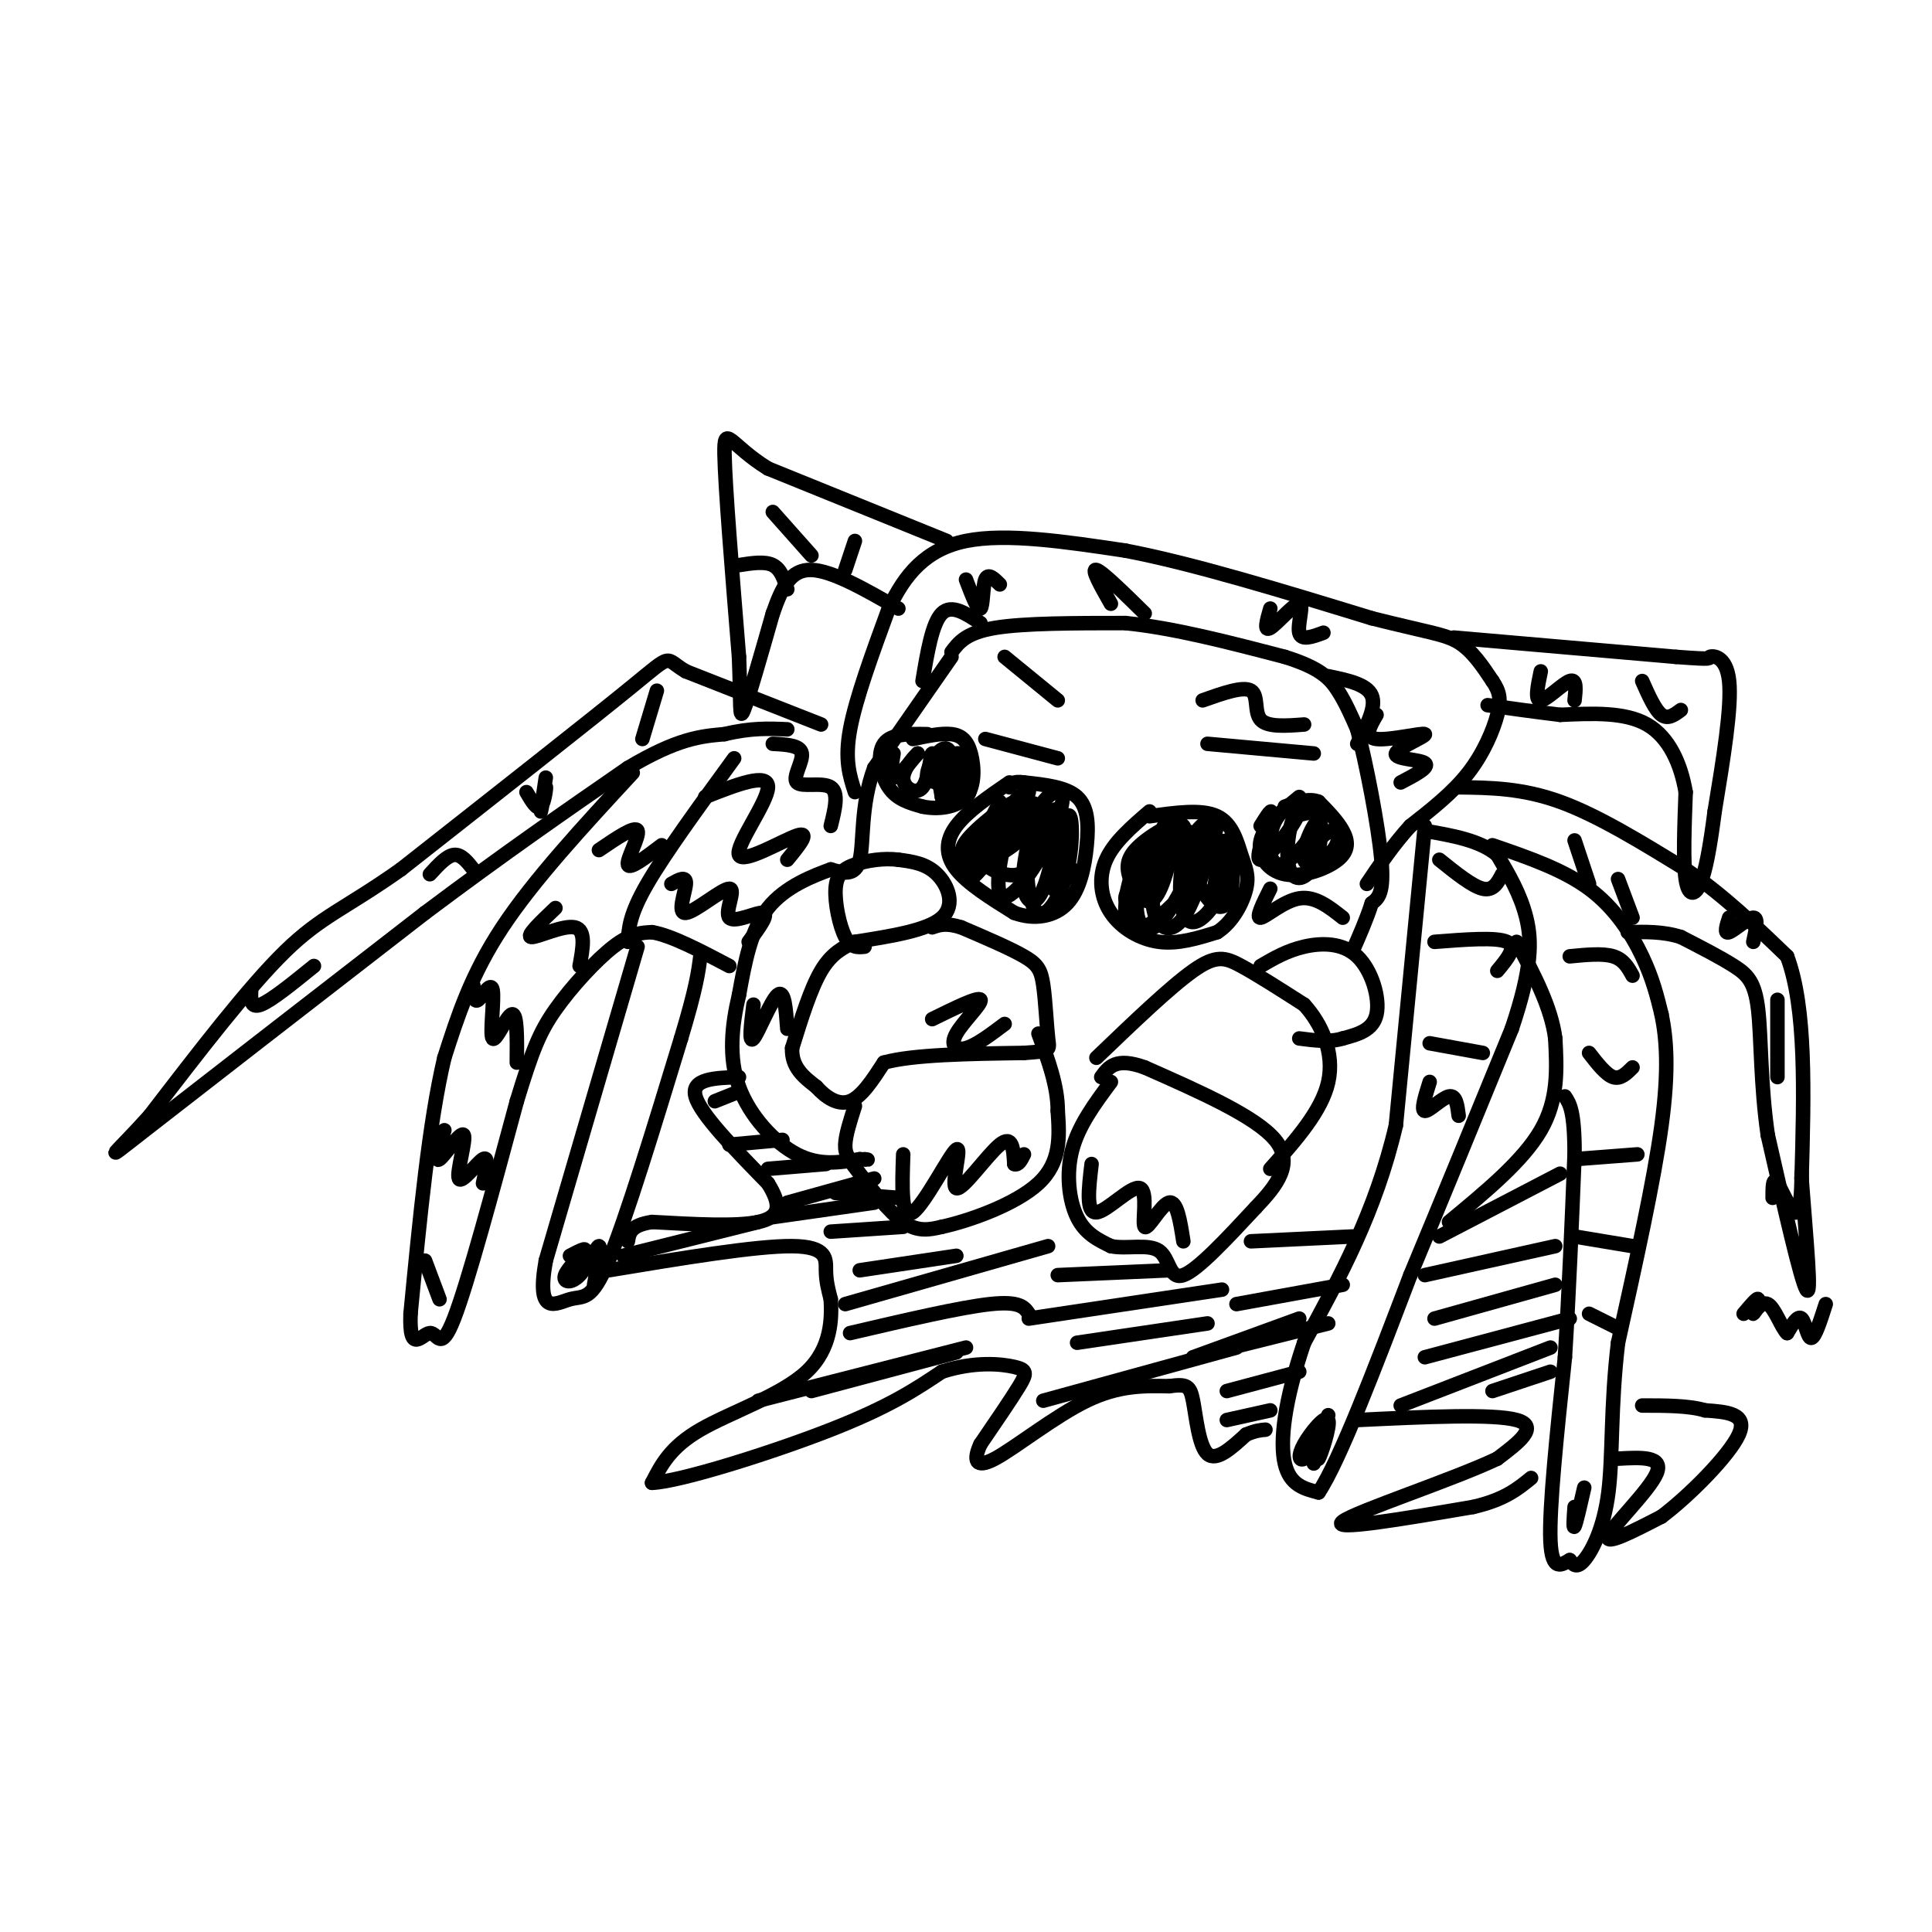 <svg viewBox='0 0 400 400' version='1.1' xmlns='http://www.w3.org/2000/svg' xmlns:xlink='http://www.w3.org/1999/xlink'><g fill='none' stroke='#000000' stroke-width='3' stroke-linecap='round' stroke-linejoin='round'><path d='M192,152c-3.756,-0.067 -7.511,-0.133 -9,2c-1.489,2.133 -0.711,6.467 1,9c1.711,2.533 4.356,3.267 7,4'/><path d='M191,167c3.022,0.644 7.078,0.255 9,-2c1.922,-2.255 1.710,-6.376 1,-9c-0.710,-2.624 -1.917,-3.750 -4,-4c-2.083,-0.250 -5.041,0.375 -8,1'/><path d='M209,162c-4.378,3.000 -8.756,6.000 -11,9c-2.244,3.000 -2.356,6.000 0,9c2.356,3.000 7.178,6.000 12,9'/><path d='M210,189c4.108,1.517 8.380,0.809 11,-2c2.620,-2.809 3.590,-7.718 4,-12c0.410,-4.282 0.260,-7.938 -2,-10c-2.260,-2.062 -6.630,-2.531 -11,-3'/><path d='M212,162c-2.333,-0.333 -2.667,0.333 -3,1'/><path d='M238,168c-3.690,3.173 -7.381,6.345 -9,10c-1.619,3.655 -1.167,7.792 1,11c2.167,3.208 6.048,5.488 10,6c3.952,0.512 7.976,-0.744 12,-2'/><path d='M252,193c3.241,-2.051 5.343,-6.179 6,-9c0.657,-2.821 -0.131,-4.337 -1,-7c-0.869,-2.663 -1.820,-6.475 -5,-8c-3.180,-1.525 -8.590,-0.762 -14,0'/><path d='M269,165c-3.630,2.959 -7.260,5.917 -8,9c-0.740,3.083 1.410,6.290 5,7c3.590,0.710 8.620,-1.078 11,-3c2.380,-1.922 2.108,-3.978 1,-6c-1.108,-2.022 -3.054,-4.011 -5,-6'/><path d='M273,166c-2.000,-0.833 -4.500,0.083 -7,1'/><path d='M177,195c7.533,-1.178 15.067,-2.356 18,-5c2.933,-2.644 1.267,-6.756 -1,-9c-2.267,-2.244 -5.133,-2.622 -8,-3'/><path d='M186,178c-3.014,-0.388 -6.550,0.144 -9,1c-2.450,0.856 -3.813,2.038 -4,5c-0.187,2.962 0.804,7.703 2,10c1.196,2.297 2.598,2.148 4,2'/><path d='M177,195c-2.417,1.167 -4.833,2.333 -7,6c-2.167,3.667 -4.083,9.833 -6,16'/><path d='M164,217c-0.167,4.000 2.417,6.000 5,8'/><path d='M169,225c2.022,2.267 4.578,3.933 7,3c2.422,-0.933 4.711,-4.467 7,-8'/><path d='M183,220c6.000,-1.667 17.500,-1.833 29,-2'/><path d='M212,218c5.657,-0.399 5.300,-0.396 5,-3c-0.300,-2.604 -0.542,-7.817 -1,-11c-0.458,-3.183 -1.131,-4.338 -4,-6c-2.869,-1.662 -7.935,-3.831 -13,-6'/><path d='M199,192c-3.167,-1.000 -4.583,-0.500 -6,0'/><path d='M177,229c-0.964,2.994 -1.929,5.988 -2,8c-0.071,2.012 0.750,3.042 3,6c2.250,2.958 5.929,7.845 9,10c3.071,2.155 5.536,1.577 8,1'/><path d='M195,254c5.511,-1.178 15.289,-4.622 20,-9c4.711,-4.378 4.356,-9.689 4,-15'/><path d='M219,230c0.000,-5.167 -2.000,-10.583 -4,-16'/><path d='M230,224c-3.333,4.489 -6.667,8.978 -8,14c-1.333,5.022 -0.667,10.578 1,14c1.667,3.422 4.333,4.711 7,6'/><path d='M230,258c3.226,0.690 7.792,-0.583 10,1c2.208,1.583 2.060,6.024 5,5c2.940,-1.024 8.970,-7.512 15,-14'/><path d='M260,250c4.422,-4.622 7.978,-9.178 4,-14c-3.978,-4.822 -15.489,-9.911 -27,-15'/><path d='M237,221c-6.000,-2.167 -7.500,-0.083 -9,2'/><path d='M227,219c7.622,-7.311 15.244,-14.622 20,-18c4.756,-3.378 6.644,-2.822 10,-1c3.356,1.822 8.178,4.911 13,8'/><path d='M270,208c3.667,4.000 6.333,10.000 5,16c-1.333,6.000 -6.667,12.000 -12,18'/><path d='M261,200c2.720,-1.589 5.440,-3.179 9,-4c3.560,-0.821 7.958,-0.875 11,2c3.042,2.875 4.726,8.679 4,12c-0.726,3.321 -3.863,4.161 -7,5'/><path d='M278,215c-2.667,0.833 -5.833,0.417 -9,0'/><path d='M259,257c0.000,0.000 21.000,-1.000 21,-1'/><path d='M197,136c0.000,0.000 -16.000,23.000 -16,23'/><path d='M181,159c-2.889,7.711 -2.111,15.489 -3,19c-0.889,3.511 -3.444,2.756 -6,2'/><path d='M172,180c-3.556,1.289 -9.444,3.511 -13,8c-3.556,4.489 -4.778,11.244 -6,18'/><path d='M153,206c-1.488,6.262 -2.208,12.917 0,19c2.208,6.083 7.345,11.595 12,14c4.655,2.405 8.827,1.702 13,1'/><path d='M178,240c2.333,0.167 1.667,0.083 1,0'/><path d='M197,135c1.500,-2.000 3.000,-4.000 9,-5c6.000,-1.000 16.500,-1.000 27,-1'/><path d='M233,129c10.000,1.000 21.500,4.000 33,7'/><path d='M266,136c7.400,2.289 9.400,4.511 11,7c1.600,2.489 2.800,5.244 4,8'/><path d='M281,151c1.822,6.844 4.378,19.956 5,27c0.622,7.044 -0.689,8.022 -2,9'/><path d='M284,187c-1.000,3.167 -2.500,6.583 -4,10'/><path d='M275,140c4.000,0.833 8.000,1.667 9,4c1.000,2.333 -1.000,6.167 -3,10'/><path d='M203,129c-3.000,-2.000 -6.000,-4.000 -8,-2c-2.000,2.000 -3.000,8.000 -4,14'/><path d='M300,253c7.667,-6.333 15.333,-12.667 19,-19c3.667,-6.333 3.333,-12.667 3,-19'/><path d='M322,215c-0.833,-6.500 -4.417,-13.250 -8,-20'/><path d='M295,171c0.000,0.000 -6.000,62.000 -6,62'/><path d='M289,233c-4.167,17.833 -11.583,31.417 -19,45'/><path d='M270,278c-4.156,12.289 -5.044,20.511 -4,25c1.044,4.489 4.022,5.244 7,6'/><path d='M273,309c4.333,-6.500 11.667,-25.750 19,-45'/><path d='M292,264c6.667,-16.000 13.833,-33.500 21,-51'/><path d='M313,213c4.200,-12.467 4.200,-18.133 3,-23c-1.200,-4.867 -3.600,-8.933 -6,-13'/><path d='M310,177c-3.500,-3.000 -9.250,-4.000 -15,-5'/><path d='M309,175c7.311,2.511 14.622,5.022 20,9c5.378,3.978 8.822,9.422 11,14c2.178,4.578 3.089,8.289 4,12'/><path d='M344,210c1.022,4.978 1.578,11.422 0,23c-1.578,11.578 -5.289,28.289 -9,45'/><path d='M335,278c-1.583,13.143 -1.042,23.500 -2,31c-0.958,7.500 -3.417,12.143 -5,14c-1.583,1.857 -2.292,0.929 -3,0'/><path d='M325,323c-1.489,0.800 -3.711,2.800 -4,-4c-0.289,-6.800 1.356,-22.400 3,-38'/><path d='M324,281c0.833,-13.333 1.417,-27.667 2,-42'/><path d='M326,239c0.000,-9.000 -1.000,-10.500 -2,-12'/><path d='M177,164c-1.083,-3.333 -2.167,-6.667 -1,-13c1.167,-6.333 4.583,-15.667 8,-25'/><path d='M184,126c3.333,-7.089 7.667,-12.311 16,-14c8.333,-1.689 20.667,0.156 33,2'/><path d='M233,114c14.000,2.667 32.500,8.333 51,14'/><path d='M284,128c11.622,2.933 15.178,3.267 18,5c2.822,1.733 4.911,4.867 7,8'/><path d='M309,141c1.524,2.238 1.833,3.833 1,7c-0.833,3.167 -2.810,7.905 -6,12c-3.190,4.095 -7.595,7.548 -12,11'/><path d='M292,171c-3.500,3.833 -6.250,7.917 -9,12'/><path d='M301,132c0.000,0.000 46.000,4.000 46,4'/><path d='M347,136c8.429,0.643 6.500,0.250 7,0c0.500,-0.250 3.429,-0.357 4,5c0.571,5.357 -1.214,16.179 -3,27'/><path d='M355,168c-0.964,7.417 -1.875,12.458 -3,15c-1.125,2.542 -2.464,2.583 -3,-1c-0.536,-3.583 -0.268,-10.792 0,-18'/><path d='M349,164c-0.978,-5.822 -3.422,-11.378 -8,-14c-4.578,-2.622 -11.289,-2.311 -18,-2'/><path d='M323,148c-5.500,-0.667 -10.250,-1.333 -15,-2'/><path d='M302,163c6.583,0.083 13.167,0.167 21,3c7.833,2.833 16.917,8.417 26,14'/><path d='M349,180c7.833,5.333 14.417,11.667 21,18'/><path d='M370,198c4.000,10.667 3.500,28.333 3,46'/><path d='M373,244c1.044,13.689 2.156,24.911 1,23c-1.156,-1.911 -4.578,-16.956 -8,-32'/><path d='M366,235c-1.524,-10.369 -1.333,-20.292 -2,-26c-0.667,-5.708 -2.190,-7.202 -5,-9c-2.810,-1.798 -6.905,-3.899 -11,-6'/><path d='M348,194c-3.667,-1.167 -7.333,-1.083 -11,-1'/><path d='M196,112c0.000,0.000 -37.000,-15.000 -37,-15'/><path d='M159,97c-7.889,-4.867 -9.111,-9.533 -9,-3c0.111,6.533 1.556,24.267 3,42'/><path d='M153,136c0.422,9.867 -0.022,13.533 1,11c1.022,-2.533 3.511,-11.267 6,-20'/><path d='M160,127c1.911,-5.467 3.689,-9.133 8,-9c4.311,0.133 11.156,4.067 18,8'/><path d='M170,150c0.000,0.000 -28.000,-11.000 -28,-11'/><path d='M142,139c-4.667,-2.733 -2.333,-4.067 -11,3c-8.667,7.067 -28.333,22.533 -48,38'/><path d='M83,180c-11.556,8.178 -16.444,9.622 -24,17c-7.556,7.378 -17.778,20.689 -28,34'/><path d='M31,231c-7.156,7.956 -11.044,10.844 -1,3c10.044,-7.844 34.022,-26.422 58,-45'/><path d='M88,189c16.667,-12.500 29.333,-21.250 42,-30'/><path d='M130,159c10.333,-6.167 15.167,-6.583 20,-7'/><path d='M150,152c5.500,-1.333 9.250,-1.167 13,-1'/><path d='M131,160c-10.250,11.083 -20.500,22.167 -27,32c-6.500,9.833 -9.250,18.417 -12,27'/><path d='M92,219c-3.167,13.333 -5.083,33.167 -7,53'/><path d='M85,272c-0.321,8.750 2.375,4.125 4,4c1.625,-0.125 2.179,4.250 5,-3c2.821,-7.250 7.911,-26.125 13,-45'/><path d='M107,228c3.202,-10.524 4.708,-14.333 8,-19c3.292,-4.667 8.369,-10.190 12,-13c3.631,-2.810 5.815,-2.905 8,-3'/><path d='M135,193c4.000,0.667 10.000,3.833 16,7'/><path d='M132,196c0.000,0.000 -19.000,65.000 -19,65'/><path d='M113,261c-2.107,11.798 2.125,8.792 5,8c2.875,-0.792 4.393,0.631 8,-8c3.607,-8.631 9.304,-27.315 15,-46'/><path d='M141,215c3.167,-10.500 3.583,-13.750 4,-17'/><path d='M204,153c0.000,0.000 15.000,4.000 15,4'/><path d='M208,136c0.000,0.000 11.000,9.000 11,9'/><path d='M250,154c0.000,0.000 22.000,2.000 22,2'/><path d='M187,239c-0.241,6.864 -0.482,13.729 2,12c2.482,-1.729 7.686,-12.051 9,-13c1.314,-0.949 -1.262,7.475 0,8c1.262,0.525 6.360,-6.850 9,-9c2.640,-2.150 2.820,0.925 3,4'/><path d='M210,241c0.833,0.333 1.417,-0.833 2,-2'/><path d='M226,241c-0.601,5.088 -1.203,10.175 1,10c2.203,-0.175 7.209,-5.614 9,-5c1.791,0.614 0.367,7.281 1,8c0.633,0.719 3.324,-4.509 5,-5c1.676,-0.491 2.338,3.754 3,8'/><path d='M275,293c-1.217,4.829 -2.433,9.658 -2,9c0.433,-0.658 2.517,-6.803 2,-8c-0.517,-1.197 -3.633,2.556 -5,5c-1.367,2.444 -0.983,3.581 0,3c0.983,-0.581 2.567,-2.880 3,-3c0.433,-0.120 -0.283,1.940 -1,4'/><path d='M326,312c-0.167,2.333 -0.333,4.667 0,4c0.333,-0.667 1.167,-4.333 2,-8'/><path d='M367,248c0.000,-2.232 0.000,-4.464 1,-3c1.000,1.464 3.000,6.625 4,6c1.000,-0.625 1.000,-7.036 1,-8c0.000,-0.964 0.000,3.518 0,8'/><path d='M118,260c1.778,-0.928 3.557,-1.856 3,-1c-0.557,0.856 -3.448,3.498 -4,5c-0.552,1.502 1.236,1.866 3,0c1.764,-1.866 3.504,-5.962 4,-6c0.496,-0.038 -0.252,3.981 -1,8'/><path d='M88,261c0.000,0.000 3.000,8.000 3,8'/><path d='M92,234c-1.059,3.415 -2.118,6.829 -1,6c1.118,-0.829 4.413,-5.903 5,-5c0.587,0.903 -1.534,7.781 -1,9c0.534,1.219 3.724,-3.223 5,-4c1.276,-0.777 0.638,2.112 0,5'/><path d='M98,204c0.053,1.853 0.105,3.707 1,3c0.895,-0.707 2.632,-3.973 3,-2c0.368,1.973 -0.632,9.185 0,10c0.632,0.815 2.895,-4.767 4,-5c1.105,-0.233 1.053,4.884 1,10'/><path d='M115,188c-3.089,2.933 -6.178,5.867 -5,6c1.178,0.133 6.622,-2.533 9,-2c2.378,0.533 1.689,4.267 1,8'/><path d='M124,176c3.756,-2.556 7.511,-5.111 8,-4c0.489,1.111 -2.289,5.889 -2,7c0.289,1.111 3.644,-1.444 7,-4'/><path d='M130,195c0.167,-2.833 0.333,-5.667 4,-12c3.667,-6.333 10.833,-16.167 18,-26'/><path d='M146,165c6.542,-2.577 13.083,-5.155 13,-2c-0.083,3.155 -6.792,12.042 -6,14c0.792,1.958 9.083,-3.012 12,-4c2.917,-0.988 0.458,2.006 -2,5'/><path d='M139,183c1.557,-0.885 3.115,-1.769 3,0c-0.115,1.769 -1.901,6.192 0,6c1.901,-0.192 7.489,-5.000 9,-5c1.511,0.000 -1.055,4.808 0,6c1.055,1.192 5.730,-1.231 7,-1c1.270,0.231 -0.865,3.115 -3,6'/><path d='M160,154c2.857,0.149 5.714,0.298 6,2c0.286,1.702 -2.000,4.958 -1,6c1.000,1.042 5.286,-0.131 7,1c1.714,1.131 0.857,4.565 0,8'/><path d='M249,145c4.200,-1.489 8.400,-2.978 10,-2c1.600,0.978 0.600,4.422 2,6c1.400,1.578 5.200,1.289 9,1'/><path d='M193,211c4.804,-2.363 9.607,-4.726 10,-4c0.393,0.726 -3.625,4.542 -5,7c-1.375,2.458 -0.107,3.560 2,3c2.107,-0.560 5.054,-2.780 8,-5'/><path d='M156,208c-0.511,4.111 -1.022,8.222 0,7c1.022,-1.222 3.578,-7.778 5,-9c1.422,-1.222 1.711,2.889 2,7'/><path d='M263,184c-1.533,3.067 -3.067,6.133 -2,6c1.067,-0.133 4.733,-3.467 8,-4c3.267,-0.533 6.133,1.733 9,4'/><path d='M297,195c6.417,-0.500 12.833,-1.000 15,0c2.167,1.000 0.083,3.500 -2,6'/><path d='M298,178c3.417,2.750 6.833,5.500 9,6c2.167,0.500 3.083,-1.250 4,-3'/><path d='M296,224c-0.933,2.956 -1.867,5.911 -1,6c0.867,0.089 3.533,-2.689 5,-3c1.467,-0.311 1.733,1.844 2,4'/><path d='M296,216c0.000,0.000 11.000,2.000 11,2'/><path d='M329,218c1.750,2.250 3.500,4.500 5,5c1.500,0.500 2.750,-0.750 4,-2'/><path d='M325,198c3.417,-0.333 6.833,-0.667 9,0c2.167,0.667 3.083,2.333 4,4'/><path d='M319,139c-0.644,3.067 -1.289,6.133 0,6c1.289,-0.133 4.511,-3.467 6,-4c1.489,-0.533 1.244,1.733 1,4'/><path d='M340,141c1.333,3.000 2.667,6.000 4,7c1.333,1.000 2.667,0.000 4,-1'/><path d='M230,125c-2.083,-3.667 -4.167,-7.333 -3,-7c1.167,0.333 5.583,4.667 10,9'/><path d='M263,126c-0.708,2.435 -1.417,4.869 0,4c1.417,-0.869 4.958,-5.042 6,-5c1.042,0.042 -0.417,4.298 0,6c0.417,1.702 2.708,0.851 5,0'/><path d='M200,120c1.222,3.222 2.444,6.444 3,6c0.556,-0.444 0.444,-4.556 1,-6c0.556,-1.444 1.778,-0.222 3,1'/><path d='M285,148c-1.370,2.338 -2.740,4.676 0,5c2.740,0.324 9.590,-1.367 10,-1c0.410,0.367 -5.620,2.791 -6,4c-0.380,1.209 4.892,1.203 6,2c1.108,0.797 -1.946,2.399 -5,4'/><path d='M153,223c-5.000,0.167 -10.000,0.333 -9,4c1.000,3.667 8.000,10.833 15,18'/><path d='M159,245c2.867,4.578 2.533,7.022 -2,8c-4.533,0.978 -13.267,0.489 -22,0'/><path d='M135,253c-4.500,0.667 -4.750,2.333 -5,4'/><path d='M126,263c15.289,-2.533 30.578,-5.067 38,-5c7.422,0.067 6.978,2.733 7,5c0.022,2.267 0.511,4.133 1,6'/><path d='M172,269c0.214,3.738 0.250,10.083 -5,15c-5.250,4.917 -15.786,8.405 -22,12c-6.214,3.595 -8.107,7.298 -10,11'/><path d='M135,307c5.644,-0.200 24.756,-6.200 37,-11c12.244,-4.800 17.622,-8.400 23,-12'/><path d='M195,284c6.798,-2.179 12.292,-1.625 15,-1c2.708,0.625 2.631,1.321 1,4c-1.631,2.679 -4.815,7.339 -8,12'/><path d='M203,299c-1.488,3.214 -1.208,5.250 3,3c4.208,-2.250 12.345,-8.786 19,-12c6.655,-3.214 11.827,-3.107 17,-3'/><path d='M242,287c3.679,-0.488 4.375,-0.208 5,3c0.625,3.208 1.179,9.345 3,11c1.821,1.655 4.911,-1.173 8,-4'/><path d='M258,297c2.000,-0.833 3.000,-0.917 4,-1'/><path d='M281,294c14.083,-0.667 28.167,-1.333 33,0c4.833,1.333 0.417,4.667 -4,8'/><path d='M310,302c-8.933,4.267 -29.267,10.933 -32,13c-2.733,2.067 12.133,-0.467 27,-3'/><path d='M305,312c6.500,-1.500 9.250,-3.750 12,-6'/><path d='M335,302c4.733,-0.267 9.467,-0.533 8,3c-1.467,3.533 -9.133,10.867 -10,13c-0.867,2.133 5.067,-0.933 11,-4'/><path d='M344,314c5.578,-4.178 14.022,-12.622 16,-17c1.978,-4.378 -2.511,-4.689 -7,-5'/><path d='M353,292c-3.333,-1.000 -8.167,-1.000 -13,-1'/><path d='M148,228c0.000,0.000 5.000,-2.000 5,-2'/><path d='M151,237c0.000,0.000 11.000,-1.000 11,-1'/><path d='M159,242c0.000,0.000 12.000,-1.000 12,-1'/><path d='M163,249c0.000,0.000 18.000,-5.000 18,-5'/><path d='M173,247c0.000,0.000 13.000,1.000 13,1'/><path d='M129,260c0.000,0.000 28.000,-7.000 28,-7'/><path d='M160,252c0.000,0.000 21.000,-3.000 21,-3'/><path d='M172,255c0.000,0.000 15.000,-1.000 15,-1'/><path d='M178,263c0.000,0.000 20.000,-3.000 20,-3'/><path d='M175,270c0.000,0.000 42.000,-12.000 42,-12'/><path d='M176,276c11.417,-2.667 22.833,-5.333 29,-6c6.167,-0.667 7.083,0.667 8,2'/><path d='M168,288c0.000,0.000 30.000,-8.000 30,-8'/><path d='M157,290c0.000,0.000 43.000,-11.000 43,-11'/><path d='M219,264c0.000,0.000 23.000,-1.000 23,-1'/><path d='M213,273c0.000,0.000 40.000,-6.000 40,-6'/><path d='M223,278c0.000,0.000 27.000,-4.000 27,-4'/><path d='M216,290c0.000,0.000 40.000,-11.000 40,-11'/><path d='M247,281c0.000,0.000 22.000,-8.000 22,-8'/><path d='M256,270c0.000,0.000 22.000,-4.000 22,-4'/><path d='M255,279c0.000,0.000 20.000,-5.000 20,-5'/><path d='M254,288c0.000,0.000 15.000,-4.000 15,-4'/><path d='M254,294c0.000,0.000 9.000,-2.000 9,-2'/><path d='M298,256c0.000,0.000 25.000,-13.000 25,-13'/><path d='M295,264c0.000,0.000 27.000,-6.000 27,-6'/><path d='M297,273c0.000,0.000 25.000,-7.000 25,-7'/><path d='M295,281c0.000,0.000 30.000,-8.000 30,-8'/><path d='M290,291c0.000,0.000 31.000,-12.000 31,-12'/><path d='M309,288c0.000,0.000 12.000,-4.000 12,-4'/><path d='M326,240c0.000,0.000 13.000,-1.000 13,-1'/><path d='M326,256c0.000,0.000 12.000,2.000 12,2'/><path d='M329,272c0.000,0.000 6.000,3.000 6,3'/><path d='M326,174c0.000,0.000 3.000,9.000 3,9'/><path d='M335,182c0.000,0.000 3.000,8.000 3,8'/><path d='M358,190c-0.556,1.711 -1.111,3.422 0,3c1.111,-0.422 3.889,-2.978 5,-3c1.111,-0.022 0.556,2.489 0,5'/><path d='M368,207c0.000,0.000 0.000,16.000 0,16'/><path d='M177,112c0.000,0.000 -2.000,6.000 -2,6'/><path d='M153,117c2.667,-0.417 5.333,-0.833 7,0c1.667,0.833 2.333,2.917 3,5'/><path d='M160,106c0.000,0.000 8.000,9.000 8,9'/><path d='M136,143c0.000,0.000 -3.000,10.000 -3,10'/><path d='M113,161c-0.548,3.661 -1.095,7.321 -1,7c0.095,-0.321 0.833,-4.625 1,-5c0.167,-0.375 -0.238,3.179 -1,4c-0.762,0.821 -1.881,-1.089 -3,-3'/><path d='M52,205c-0.083,1.917 -0.167,3.833 2,3c2.167,-0.833 6.583,-4.417 11,-8'/><path d='M89,181c1.750,-1.917 3.500,-3.833 5,-4c1.500,-0.167 2.750,1.417 4,3'/><path d='M185,156c-0.417,2.500 -0.833,5.000 0,5c0.833,0.000 2.917,-2.500 5,-5'/><path d='M190,156c-0.123,0.097 -2.930,2.841 -3,5c-0.070,2.159 2.596,3.735 4,2c1.404,-1.735 1.544,-6.781 2,-7c0.456,-0.219 1.228,4.391 2,9'/><path d='M195,165c1.520,0.247 4.320,-3.635 5,-6c0.680,-2.365 -0.759,-3.213 -2,-3c-1.241,0.213 -2.285,1.488 -3,3c-0.715,1.512 -1.102,3.261 0,4c1.102,0.739 3.692,0.469 5,-1c1.308,-1.469 1.333,-4.137 0,-4c-1.333,0.137 -4.023,3.078 -4,5c0.023,1.922 2.759,2.824 4,2c1.241,-0.824 0.988,-3.376 0,-5c-0.988,-1.624 -2.711,-2.321 -4,-2c-1.289,0.321 -2.145,1.661 -3,3'/><path d='M193,161c0.429,1.188 3.002,2.659 4,1c0.998,-1.659 0.423,-6.447 -1,-7c-1.423,-0.553 -3.692,3.128 -4,5c-0.308,1.872 1.346,1.936 3,2'/><path d='M207,166c-2.842,5.620 -5.684,11.240 -4,11c1.684,-0.240 7.895,-6.341 9,-9c1.105,-2.659 -2.895,-1.876 -6,1c-3.105,2.876 -5.315,7.845 -4,9c1.315,1.155 6.157,-1.505 9,-4c2.843,-2.495 3.689,-4.826 3,-6c-0.689,-1.174 -2.911,-1.193 -5,1c-2.089,2.193 -4.044,6.596 -6,11'/><path d='M203,180c1.762,-1.822 9.169,-11.875 9,-14c-0.169,-2.125 -7.912,3.680 -11,7c-3.088,3.320 -1.519,4.155 -1,6c0.519,1.845 -0.010,4.699 3,1c3.010,-3.699 9.561,-13.950 10,-16c0.439,-2.050 -5.233,4.100 -8,8c-2.767,3.900 -2.630,5.550 -1,7c1.630,1.450 4.751,2.700 7,2c2.249,-0.700 3.624,-3.350 5,-6'/><path d='M216,175c1.061,-2.299 1.213,-5.045 0,-7c-1.213,-1.955 -3.791,-3.117 -6,1c-2.209,4.117 -4.048,13.513 -3,16c1.048,2.487 4.982,-1.935 8,-7c3.018,-5.065 5.121,-10.773 5,-13c-0.121,-2.227 -2.465,-0.974 -4,1c-1.535,1.974 -2.259,4.670 -3,8c-0.741,3.330 -1.498,7.295 -1,10c0.498,2.705 2.249,4.151 4,0c1.751,-4.151 3.500,-13.900 3,-16c-0.500,-2.100 -3.250,3.450 -6,9'/><path d='M213,177c-0.823,4.415 0.119,10.954 2,12c1.881,1.046 4.700,-3.400 6,-9c1.300,-5.600 1.081,-12.354 0,-11c-1.081,1.354 -3.023,10.815 -3,14c0.023,3.185 2.012,0.092 4,-3'/><path d='M240,175c-3.533,4.747 -7.066,9.494 -7,11c0.066,1.506 3.731,-0.228 7,-4c3.269,-3.772 6.142,-9.581 5,-11c-1.142,-1.419 -6.299,1.552 -9,4c-2.701,2.448 -2.945,4.374 -2,7c0.945,2.626 3.078,5.951 5,4c1.922,-1.951 3.633,-9.179 4,-13c0.367,-3.821 -0.609,-4.235 -2,-2c-1.391,2.235 -3.195,7.117 -5,12'/><path d='M236,183c-0.954,3.518 -0.839,6.312 0,8c0.839,1.688 2.402,2.269 5,-1c2.598,-3.269 6.230,-10.388 7,-14c0.770,-3.612 -1.322,-3.715 -4,-3c-2.678,0.715 -5.941,2.249 -8,5c-2.059,2.751 -2.912,6.718 -3,10c-0.088,3.282 0.591,5.877 4,4c3.409,-1.877 9.550,-8.228 12,-12c2.450,-3.772 1.209,-4.966 0,-6c-1.209,-1.034 -2.388,-1.910 -4,-2c-1.612,-0.090 -3.659,0.605 -5,4c-1.341,3.395 -1.976,9.491 -1,13c0.976,3.509 3.565,4.431 6,1c2.435,-3.431 4.718,-11.216 7,-19'/><path d='M252,171c-0.154,-2.853 -4.037,-0.485 -6,4c-1.963,4.485 -2.004,11.086 -1,14c1.004,2.914 3.054,2.142 5,0c1.946,-2.142 3.787,-5.652 4,-9c0.213,-3.348 -1.202,-6.533 -3,-7c-1.798,-0.467 -3.979,1.784 -4,5c-0.021,3.216 2.118,7.398 4,9c1.882,1.602 3.507,0.624 4,-3c0.493,-3.624 -0.145,-9.892 -1,-10c-0.855,-0.108 -1.928,5.946 -3,12'/><path d='M261,171c1.352,-2.160 2.704,-4.319 2,-2c-0.704,2.319 -3.466,9.117 -2,9c1.466,-0.117 7.158,-7.150 8,-10c0.842,-2.850 -3.166,-1.516 -5,2c-1.834,3.516 -1.494,9.216 1,9c2.494,-0.216 7.141,-6.347 8,-9c0.859,-2.653 -2.071,-1.826 -5,-1'/><path d='M268,169c-1.267,2.215 -1.936,8.254 -1,11c0.936,2.746 3.476,2.201 5,-1c1.524,-3.201 2.033,-9.057 1,-9c-1.033,0.057 -3.607,6.025 -3,8c0.607,1.975 4.394,-0.045 6,-2c1.606,-1.955 1.030,-3.844 0,-4c-1.030,-0.156 -2.515,1.422 -4,3'/><path d='M378,270c-1.111,3.467 -2.222,6.933 -3,7c-0.778,0.067 -1.222,-3.267 -2,-4c-0.778,-0.733 -1.889,1.133 -3,3'/><path d='M370,276c-1.163,-1.073 -2.569,-5.257 -4,-6c-1.431,-0.743 -2.885,1.954 -3,2c-0.115,0.046 1.110,-2.558 1,-3c-0.110,-0.442 -1.555,1.279 -3,3'/></g>
</svg>